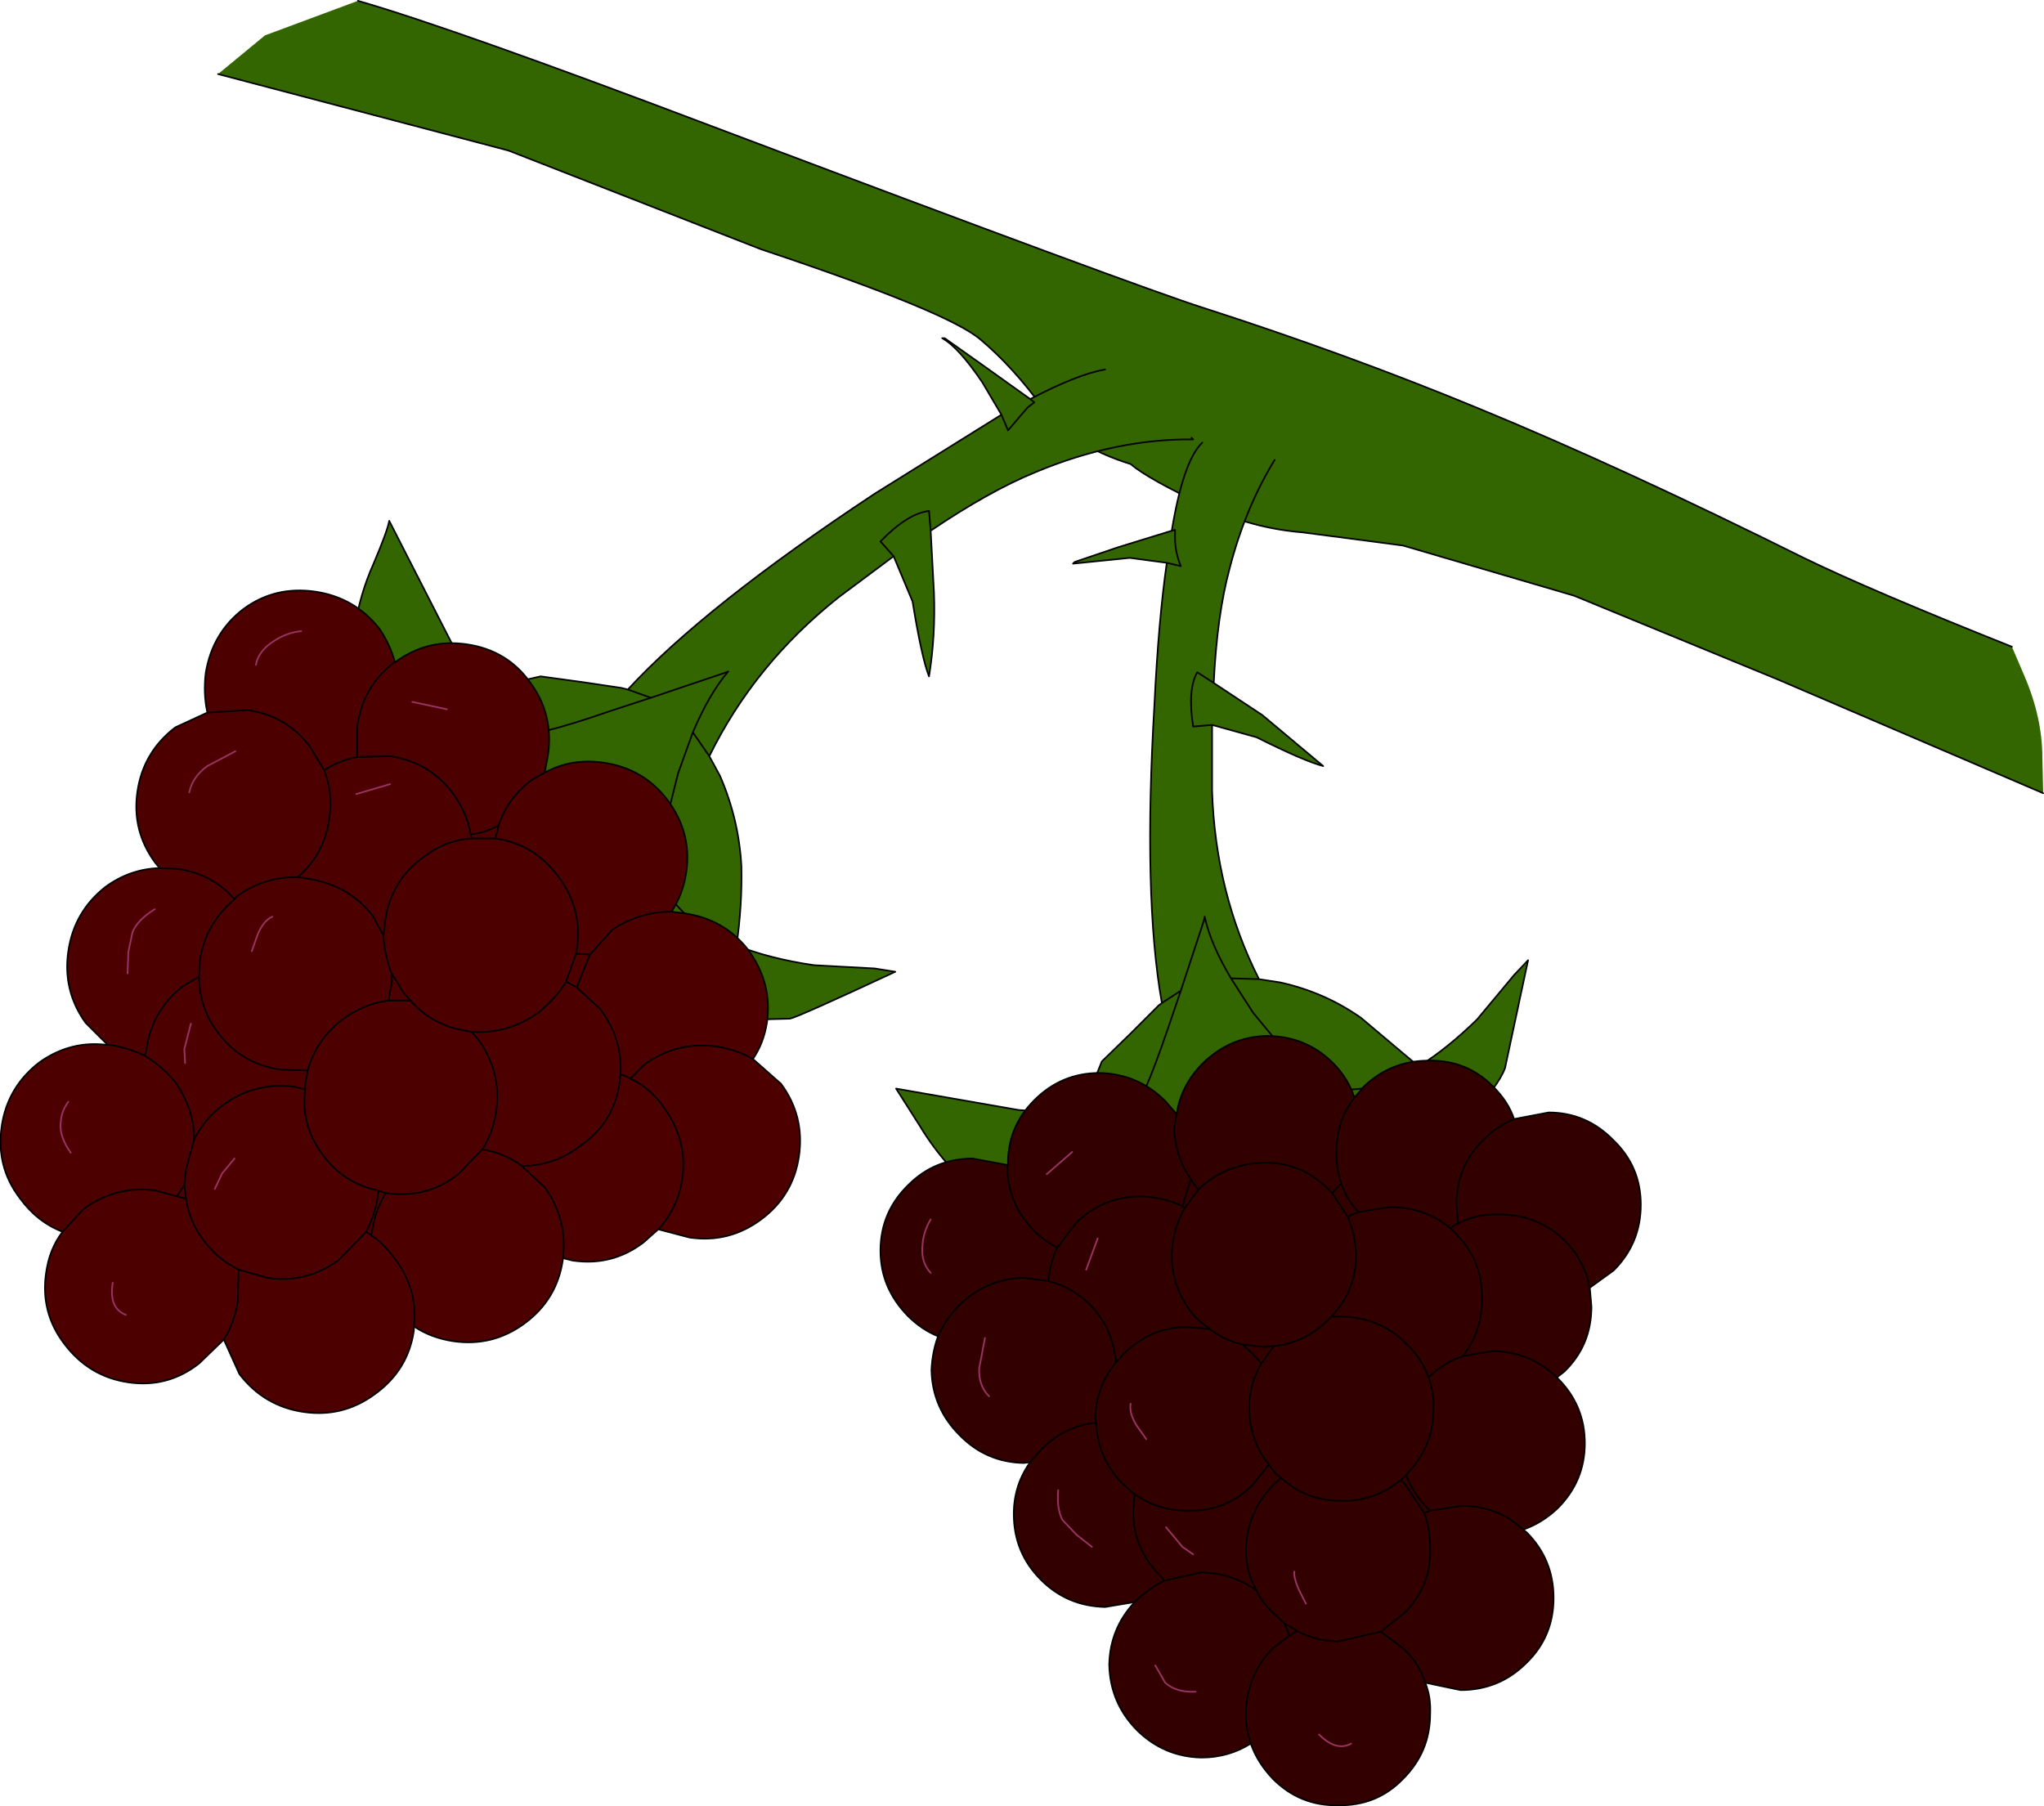 <?xml version="1.0" encoding="UTF-8" standalone="no"?>
<svg xmlns:xlink="http://www.w3.org/1999/xlink" height="109.75px" width="124.2px" xmlns="http://www.w3.org/2000/svg">
  <g transform="matrix(1.0, 0.0, 0.0, 1.0, 53.85, 64.55)">
    <path d="M70.3 -16.35 L54.2 -23.25 41.8 -28.35 31.4 -31.4 25.3 -32.2 Q22.25 -32.45 19.5 -33.75 15.9 -35.45 14.85 -36.35 11.15 -37.5 9.45 -39.85 7.7 -42.25 5.75 -43.9 3.8 -45.6 -7.6 -49.4 L-22.95 -55.4 -40.6 -60.05 -37.75 -62.4 -32.1 -64.5 Q-26.35 -62.85 -10.65 -56.9 15.45 -47.05 19.25 -45.85 27.95 -43.05 35.95 -39.75 44.7 -36.15 55.75 -30.65 59.75 -28.7 68.4 -25.25 L69.15 -23.5 Q70.25 -20.95 70.25 -18.5 L70.3 -16.35" fill="#336600" fill-rule="evenodd" stroke="none"/>
    <path d="M-40.6 -60.05 L-22.95 -55.4 -7.6 -49.4 Q3.8 -45.6 5.75 -43.9 7.7 -42.25 9.45 -39.85 11.15 -37.5 14.85 -36.35 15.9 -35.45 19.5 -33.75 22.25 -32.45 25.3 -32.2 L31.4 -31.4 41.8 -28.35 54.2 -23.25 70.3 -16.35 M68.4 -25.25 Q59.75 -28.7 55.75 -30.65 44.7 -36.15 35.95 -39.75 27.95 -43.05 19.25 -45.85 15.45 -47.05 -10.65 -56.9 -26.35 -62.85 -32.1 -64.5" fill="none" stroke="#000000" stroke-linecap="round" stroke-linejoin="round" stroke-width="0.1"/>
    <path d="M23.6 -36.6 Q21.8 -33.65 20.85 -29.95 20.1 -27.15 19.9 -23.05 L18.9 -23.7 Q18.3 -22.65 18.65 -20.4 L19.8 -20.5 18.65 -20.4 Q18.3 -22.65 18.9 -23.7 L19.9 -23.05 22.85 -21.1 26.55 -18.0 Q25.4 -18.3 22.5 -19.75 L19.8 -20.5 19.8 -16.5 Q20.0 -10.3 22.65 -5.05 L20.95 -5.1 Q19.7 -7.2 19.35 -8.85 L19.3 -8.6 17.9 -4.35 16.75 -3.6 17.9 -4.35 19.3 -8.6 19.35 -8.85 Q19.7 -7.2 20.95 -5.1 L22.65 -5.05 23.95 -4.85 Q26.65 -4.25 28.85 -2.7 L32.35 0.25 Q34.05 -0.8 35.9 -2.6 L38.15 -5.3 39.0 -6.2 37.6 0.35 Q37.15 1.55 35.4 3.25 L35.05 3.6 34.95 3.75 35.05 3.6 35.1 3.7 34.95 3.75 Q29.55 8.65 18.8 9.15 L10.95 9.15 7.35 9.3 6.35 8.5 4.45 6.95 Q3.05 5.55 2.0 3.8 L0.6 1.6 8.05 2.9 14.6 3.4 14.8 3.25 Q15.55 2.55 17.1 -2.0 L17.9 -4.35 17.1 -2.0 Q15.55 2.55 14.8 3.25 L14.6 3.4 Q13.55 3.2 13.25 3.0 12.15 2.3 12.7 0.95 L13.1 -0.05 14.85 -1.75 16.55 -3.45 16.75 -3.6 Q15.6 -10.05 16.3 -21.8 16.55 -26.9 17.05 -30.35 L17.9 -30.15 Q17.55 -31.0 17.55 -31.85 L17.55 -32.35 17.35 -32.3 17.55 -32.35 17.55 -31.85 Q17.55 -31.0 17.9 -30.15 L17.05 -30.35 14.8 -30.65 11.35 -30.3 11.45 -30.4 14.1 -31.3 17.35 -32.3 Q18.05 -36.55 19.2 -37.65 L21.05 -37.25 23.6 -36.6 M13.3 -42.1 L13.3 -42.05 13.45 -41.65 Q13.9 -41.0 15.7 -39.65 L16.0 -39.45 Q17.35 -38.5 18.55 -37.95 L18.65 -37.85 Q13.95 -37.9 9.05 -35.85 6.25 -34.7 2.7 -32.3 L2.6 -33.5 Q1.3 -33.35 -0.35 -31.65 L0.45 -30.75 -0.35 -31.65 Q1.3 -33.35 2.6 -33.5 L2.7 -32.3 2.9 -28.55 Q3.0 -25.9 2.6 -23.45 2.15 -24.6 1.6 -28.0 L0.45 -30.75 -2.9 -28.25 Q-8.0 -24.2 -10.75 -18.6 L-11.75 -20.05 Q-10.75 -22.4 -9.6 -23.75 L-9.85 -23.65 -14.3 -22.15 -15.7 -22.65 -14.3 -22.15 -9.85 -23.65 -9.6 -23.75 Q-10.75 -22.4 -11.75 -20.05 L-10.75 -18.6 -10.1 -17.4 Q-8.95 -14.75 -8.8 -11.9 -8.75 -9.5 -9.1 -7.1 -7.1 -6.3 -4.4 -5.9 L-0.7 -5.7 0.55 -5.5 Q-5.35 -2.75 -5.85 -2.65 L-9.65 -2.55 -10.3 -2.65 Q-17.85 -4.1 -25.1 -12.85 L-30.05 -19.45 -32.4 -22.4 -32.4 -23.75 -32.3 -26.35 Q-32.0 -28.4 -31.15 -30.3 -30.3 -32.3 -30.2 -32.9 L-26.6 -25.85 Q-24.05 -20.85 -22.9 -20.05 L-23.5 -21.45 Q-23.55 -22.85 -22.1 -23.2 L-21.0 -23.45 -18.45 -23.1 -16.1 -22.75 -15.9 -22.7 -15.7 -22.65 Q-11.05 -27.7 -0.7 -34.55 L7.0 -39.35 5.85 -41.3 Q4.4 -43.45 3.4 -44.0 L3.55 -44.0 5.95 -42.3 8.75 -40.3 Q11.6 -41.8 13.3 -42.1 M7.0 -39.35 L7.4 -38.4 8.6 -39.8 9.0 -40.1 8.75 -40.3 9.0 -40.1 8.6 -39.8 7.4 -38.4 7.0 -39.35 M20.95 -5.1 L22.3 -3.0 25.2 0.5 Q26.85 2.15 29.6 1.45 30.95 1.1 32.35 0.25 30.95 1.1 29.6 1.45 26.85 2.15 25.2 0.5 L22.3 -3.0 20.95 -5.1 M-11.75 -20.05 L-12.65 -17.55 -13.8 -12.95 Q-14.15 -10.55 -11.8 -8.65 -10.7 -7.75 -9.1 -7.1 -10.7 -7.75 -11.8 -8.65 -14.15 -10.55 -13.8 -12.95 L-12.65 -17.55 -11.75 -20.05 M-14.3 -22.15 L-16.75 -21.35 Q-21.5 -19.7 -22.6 -19.9 -22.75 -19.9 -22.9 -20.05 -22.75 -19.9 -22.6 -19.9 -21.5 -19.7 -16.75 -21.35 L-14.3 -22.15" fill="#336600" fill-rule="evenodd" stroke="none"/>
    <path d="M19.9 -23.05 Q20.1 -27.15 20.85 -29.95 21.8 -33.65 23.6 -36.6 M19.2 -37.65 Q18.05 -36.55 17.35 -32.3 L17.55 -32.35 17.55 -31.85 Q17.55 -31.0 17.9 -30.15 L17.05 -30.35 Q16.55 -26.9 16.3 -21.8 15.6 -10.05 16.75 -3.6 L17.9 -4.35 19.3 -8.6 19.35 -8.85 Q19.7 -7.2 20.95 -5.1 L22.65 -5.05 Q20.0 -10.3 19.8 -16.5 L19.8 -20.5 18.65 -20.4 Q18.3 -22.65 18.9 -23.7 L19.9 -23.05 22.85 -21.1 26.55 -18.0 Q25.4 -18.3 22.5 -19.75 L19.8 -20.5 M13.3 -42.1 Q11.6 -41.8 8.75 -40.3 L9.0 -40.1 8.6 -39.8 7.4 -38.4 7.0 -39.35 -0.7 -34.55 Q-11.05 -27.7 -15.7 -22.65 L-14.3 -22.15 -9.85 -23.65 -9.6 -23.75 Q-10.75 -22.4 -11.75 -20.05 L-10.75 -18.6 Q-8.0 -24.2 -2.9 -28.25 L0.45 -30.75 -0.35 -31.65 Q1.3 -33.35 2.6 -33.5 L2.7 -32.3 Q6.25 -34.7 9.05 -35.85 13.95 -37.9 18.65 -37.85 L18.55 -37.95 M8.75 -40.3 L5.95 -42.3 3.55 -44.0 3.4 -44.0 Q4.4 -43.45 5.85 -41.3 L7.0 -39.35 M0.45 -30.75 L1.6 -28.0 Q2.15 -24.6 2.6 -23.45 3.0 -25.9 2.9 -28.55 L2.7 -32.3 M17.35 -32.3 L14.1 -31.3 11.45 -30.4 11.35 -30.3 14.8 -30.65 17.05 -30.35 M17.9 -4.35 L17.1 -2.0 Q15.55 2.55 14.8 3.25 L14.6 3.4 8.05 2.9 0.6 1.6 2.0 3.8 Q3.05 5.55 4.45 6.95 L6.35 8.5 7.35 9.3 10.95 9.15 18.8 9.15 Q29.55 8.65 34.95 3.75 L35.05 3.6 35.4 3.25 Q37.15 1.55 37.6 0.35 L39.0 -6.2 38.15 -5.3 35.9 -2.6 Q34.05 -0.8 32.35 0.25 30.95 1.1 29.6 1.45 26.85 2.15 25.2 0.5 L22.3 -3.0 20.95 -5.1 M16.75 -3.6 L16.55 -3.45 14.85 -1.75 13.1 -0.05 12.7 0.95 Q12.15 2.3 13.25 3.0 13.55 3.2 14.6 3.4 M32.35 0.25 L28.85 -2.7 Q26.65 -4.25 23.95 -4.85 L22.65 -5.05 M34.95 3.75 L35.1 3.7 35.05 3.6 M7.35 9.3 L8.1 9.95 M7.35 9.3 L5.75 9.55 M-22.9 -20.05 Q-24.05 -20.85 -26.6 -25.85 L-30.2 -32.9 Q-30.3 -32.3 -31.15 -30.3 -32.0 -28.4 -32.3 -26.35 L-32.4 -23.75 -32.4 -22.4 -30.05 -19.45 -25.1 -12.85 Q-17.85 -4.1 -10.3 -2.65 L-9.65 -2.55 -5.85 -2.65 Q-5.35 -2.75 0.55 -5.5 L-0.7 -5.7 -4.4 -5.9 Q-7.1 -6.3 -9.1 -7.1 -10.7 -7.75 -11.8 -8.65 -14.15 -10.55 -13.8 -12.95 L-12.65 -17.55 -11.75 -20.05 M-15.7 -22.65 L-15.9 -22.7 -16.1 -22.75 -18.45 -23.1 -21.0 -23.45 -22.1 -23.2 Q-23.55 -22.85 -23.5 -21.45 L-22.9 -20.05 Q-22.75 -19.9 -22.6 -19.9 -21.5 -19.7 -16.75 -21.35 L-14.3 -22.15 M-32.45 -21.3 L-32.4 -22.4 Q-33.15 -23.25 -33.65 -23.55 M-9.1 -7.1 Q-8.75 -9.5 -8.8 -11.9 -8.95 -14.75 -10.1 -17.4 L-10.75 -18.6" fill="none" stroke="#000000" stroke-linecap="round" stroke-linejoin="round" stroke-width="0.1"/>
    <path d="M-41.35 -23.65 Q-40.95 -26.1 -39.05 -27.55 -37.15 -28.95 -34.7 -28.6 -32.3 -28.25 -30.8 -26.35 -30.15 -25.4 -29.85 -24.3 -27.9 -25.75 -25.5 -25.4 -23.05 -25.05 -21.65 -23.1 -20.2 -21.15 -20.55 -18.7 L-20.75 -17.6 Q-19.1 -18.5 -17.15 -18.2 -14.75 -17.85 -13.3 -15.95 -11.8 -13.95 -12.15 -11.55 -12.35 -10.2 -13.05 -9.15 L-12.25 -9.05 Q-9.85 -8.7 -8.4 -6.85 -6.9 -4.8 -7.25 -2.4 -7.45 -1.15 -8.1 -0.2 L-6.4 1.3 Q-4.95 3.25 -5.3 5.7 -5.65 8.1 -7.6 9.55 -9.55 11.0 -11.95 10.65 L-13.85 10.15 -14.75 10.95 Q-16.65 12.4 -19.05 12.05 L-19.65 11.9 -19.65 12.0 Q-20.0 14.4 -21.95 15.85 -23.9 17.3 -26.3 16.95 -27.65 16.75 -28.7 16.05 L-28.7 16.3 Q-29.05 18.7 -31.05 20.15 -33.0 21.6 -35.4 21.25 -37.8 20.9 -39.3 18.95 L-40.25 16.85 -41.75 18.3 Q-43.65 19.8 -46.05 19.45 -48.45 19.1 -49.95 17.1 -51.4 15.2 -51.05 12.8 -50.85 11.35 -50.05 10.3 -51.6 9.7 -52.65 8.25 -54.1 6.35 -53.75 3.9 -53.4 1.5 -51.45 0.0 -49.55 -1.35 -47.3 -1.05 L-48.65 -2.4 Q-50.05 -4.35 -49.7 -6.75 -49.35 -9.15 -47.45 -10.65 -45.95 -11.75 -44.15 -11.8 L-44.4 -12.1 Q-45.85 -14.05 -45.5 -16.45 -45.15 -18.85 -43.2 -20.35 L-41.25 -21.25 Q-41.5 -22.4 -41.35 -23.65 M-42.65 7.45 L-42.55 8.3 Q-42.35 9.65 -41.5 10.8 -40.6 12.0 -39.35 12.6 L-37.6 13.1 Q-35.2 13.45 -33.25 12.0 L-31.6 10.3 Q-31.1 9.35 -30.9 8.2 L-30.85 7.8 Q-33.0 7.35 -34.25 5.6 -35.6 3.8 -35.3 1.65 L-35.9 1.5 Q-38.3 1.15 -40.3 2.6 -41.45 3.45 -42.05 4.7 L-42.55 6.5 -42.65 7.45 -43.1 8.15 -44.35 7.8 Q-46.75 7.45 -48.75 8.9 L-50.05 10.3 -48.75 8.9 Q-46.75 7.45 -44.35 7.8 L-43.1 8.15 -42.65 7.45 -42.55 6.5 -42.05 4.7 Q-42.05 2.85 -43.2 1.2 -44.0 0.25 -45.05 -0.4 -46.0 -0.85 -47.1 -1.05 L-47.3 -1.05 -47.1 -1.05 Q-46.0 -0.85 -45.05 -0.4 -44.0 0.25 -43.2 1.2 -42.05 2.85 -42.05 4.7 -41.45 3.45 -40.3 2.6 -38.3 1.15 -35.9 1.5 L-35.3 1.65 -35.3 1.3 -35.15 0.5 -36.8 0.45 Q-39.2 0.1 -40.65 -1.85 -41.75 -3.35 -41.75 -5.2 L-42.7 -4.65 Q-44.6 -3.2 -44.95 -0.8 L-45.05 -0.4 -44.95 -0.8 Q-44.6 -3.2 -42.7 -4.65 L-41.75 -5.2 Q-41.75 -3.35 -40.65 -1.85 -39.2 0.1 -36.8 0.45 L-35.15 0.5 -35.3 1.3 -35.3 1.65 Q-35.6 3.8 -34.25 5.6 -33.0 7.35 -30.85 7.8 L-30.4 7.95 -30.35 7.95 Q-27.9 8.3 -26.0 6.8 L-24.55 5.3 Q-23.9 4.3 -23.7 3.0 -23.35 0.6 -24.8 -1.4 L-25.2 -1.85 -25.45 -1.9 Q-27.55 -2.2 -28.9 -3.75 -27.55 -2.2 -25.45 -1.9 L-25.2 -1.85 -24.8 -1.4 Q-23.35 0.6 -23.7 3.0 -23.9 4.3 -24.55 5.3 L-26.0 6.8 Q-27.9 8.3 -30.35 7.95 L-30.4 7.95 -30.85 7.8 -30.9 8.2 Q-31.1 9.35 -31.6 10.3 L-31.3 10.5 -31.25 10.3 Q-31.05 8.95 -30.4 7.95 -31.05 8.95 -31.25 10.3 L-31.3 10.5 -31.6 10.3 -33.25 12.0 Q-35.2 13.45 -37.6 13.1 L-39.35 12.6 -39.4 14.5 Q-39.6 15.85 -40.25 16.85 -39.6 15.85 -39.4 14.5 L-39.35 12.6 Q-40.6 12.0 -41.5 10.8 -42.35 9.65 -42.55 8.3 L-43.1 8.15 -42.55 8.3 -42.65 7.45 M-31.3 10.5 Q-30.5 11.05 -29.85 11.95 -28.45 13.8 -28.7 16.05 -28.45 13.8 -29.85 11.95 -30.5 11.05 -31.3 10.5 M-22.15 6.3 L-20.75 7.6 Q-19.35 9.55 -19.65 11.9 -19.35 9.55 -20.75 7.6 L-22.15 6.3 Q-23.2 5.5 -24.55 5.3 -23.2 5.5 -22.15 6.3 -20.15 6.3 -18.55 5.05 -16.55 3.65 -16.2 1.25 L-16.15 0.75 Q-16.0 -1.35 -17.35 -3.2 L-18.8 -4.55 -19.45 -4.9 Q-20.05 -3.9 -21.1 -3.05 -22.95 -1.7 -25.2 -1.85 -22.95 -1.7 -21.1 -3.05 -20.05 -3.9 -19.45 -4.9 L-18.8 -4.55 -17.35 -3.2 Q-16.0 -1.35 -16.15 0.75 L-16.2 1.25 Q-16.55 3.65 -18.55 5.05 -20.15 6.3 -22.15 6.3 M-16.15 0.75 Q-15.85 0.8 -15.55 1.0 L-14.65 0.1 Q-12.65 -1.3 -10.25 -0.95 -9.05 -0.75 -8.1 -0.2 -9.05 -0.75 -10.25 -0.95 -12.65 -1.3 -14.65 0.1 L-15.55 1.0 Q-14.35 1.55 -13.55 2.7 -12.05 4.7 -12.4 7.1 -12.65 8.85 -13.85 10.15 -12.65 8.85 -12.4 7.1 -12.05 4.7 -13.55 2.7 -14.35 1.55 -15.55 1.0 -15.85 0.8 -16.15 0.75 M-18.0 -6.55 L-16.65 -8.05 Q-15.0 -9.15 -13.05 -9.15 -15.0 -9.15 -16.65 -8.05 L-18.0 -6.55 -18.8 -4.55 -18.0 -6.55 -18.85 -6.6 -18.0 -6.55 M-23.75 -13.6 Q-21.35 -13.25 -19.9 -11.25 -18.45 -9.3 -18.8 -6.9 L-18.85 -6.6 -19.45 -4.9 -18.85 -6.6 -18.8 -6.9 Q-18.45 -9.3 -19.9 -11.25 -21.35 -13.25 -23.75 -13.6 L-25.2 -13.6 -25.25 -13.85 Q-25.45 -15.1 -26.3 -16.3 -27.75 -18.25 -30.15 -18.6 L-32.15 -18.55 -32.15 -20.4 Q-31.8 -22.85 -29.9 -24.3 L-29.85 -24.3 -29.9 -24.3 Q-31.8 -22.85 -32.15 -20.4 L-32.15 -18.55 -30.15 -18.6 Q-27.75 -18.25 -26.3 -16.3 -25.45 -15.1 -25.25 -13.85 -24.35 -13.95 -23.55 -14.4 -23.0 -16.05 -21.55 -17.15 L-20.75 -17.6 -21.55 -17.15 Q-23.0 -16.05 -23.55 -14.4 -24.35 -13.95 -25.25 -13.85 L-25.2 -13.6 -23.75 -13.6 -23.55 -14.4 -23.75 -13.6 M-30.05 -5.4 Q-30.5 -6.5 -30.55 -7.7 L-31.2 -8.9 Q-32.65 -10.75 -35.1 -11.15 L-35.75 -11.25 Q-37.75 -11.3 -39.45 -10.1 L-39.6 -9.9 Q-40.95 -11.45 -43.05 -11.75 L-44.15 -11.8 -43.05 -11.75 Q-40.95 -11.45 -39.6 -9.9 L-39.45 -10.1 Q-37.75 -11.3 -35.75 -11.25 -34.15 -12.65 -33.85 -14.75 -33.6 -16.35 -34.15 -17.75 L-35.0 -19.15 Q-36.4 -21.05 -38.8 -21.4 L-41.25 -21.25 -38.8 -21.4 Q-36.4 -21.05 -35.0 -19.15 L-34.15 -17.75 Q-33.6 -16.35 -33.85 -14.75 -34.15 -12.65 -35.75 -11.25 L-35.1 -11.15 Q-32.65 -10.75 -31.2 -8.9 L-30.55 -7.7 -30.45 -8.6 Q-30.1 -11.0 -28.15 -12.45 -26.8 -13.5 -25.2 -13.6 -26.8 -13.5 -28.15 -12.45 -30.1 -11.0 -30.45 -8.6 L-30.55 -7.7 Q-30.5 -6.5 -30.05 -5.4 L-29.35 -4.25 -28.9 -3.75 -30.25 -3.75 -30.1 -4.55 Q-30.0 -4.95 -30.05 -5.4 -30.0 -4.95 -30.1 -4.55 L-30.25 -3.75 -28.9 -3.75 -29.35 -4.25 -30.05 -5.4 M-35.15 0.5 Q-34.65 -1.35 -33.05 -2.6 -31.75 -3.55 -30.25 -3.75 -31.75 -3.55 -33.05 -2.6 -34.65 -1.35 -35.15 0.5 M-34.15 -17.75 Q-33.2 -18.35 -32.15 -18.55 -33.2 -18.35 -34.15 -17.75 M-41.75 -5.2 L-41.7 -6.2 Q-41.35 -8.45 -39.6 -9.9 -41.35 -8.45 -41.7 -6.2 L-41.75 -5.2" fill="#4d0000" fill-rule="evenodd" stroke="none"/>
    <path d="M-41.35 -23.65 Q-40.95 -26.1 -39.05 -27.55 -37.15 -28.95 -34.7 -28.6 -32.3 -28.25 -30.8 -26.35 -30.15 -25.4 -29.85 -24.3 -27.9 -25.75 -25.5 -25.4 -23.05 -25.05 -21.65 -23.1 -20.2 -21.15 -20.55 -18.7 L-20.75 -17.6 Q-19.1 -18.5 -17.15 -18.2 -14.75 -17.85 -13.3 -15.95 -11.8 -13.95 -12.15 -11.55 -12.35 -10.2 -13.05 -9.15 L-12.25 -9.05 Q-9.85 -8.7 -8.4 -6.85 -6.9 -4.8 -7.25 -2.4 -7.45 -1.15 -8.1 -0.2 L-6.4 1.3 Q-4.95 3.25 -5.3 5.7 -5.65 8.1 -7.6 9.55 -9.55 11.0 -11.95 10.65 L-13.85 10.15 -14.75 10.95 Q-16.65 12.4 -19.05 12.05 L-19.65 11.9 -19.65 12.0 Q-20.0 14.4 -21.95 15.85 -23.9 17.3 -26.3 16.95 -27.65 16.75 -28.7 16.05 L-28.7 16.3 Q-29.05 18.7 -31.05 20.15 -33.0 21.6 -35.4 21.25 -37.8 20.9 -39.3 18.95 L-40.25 16.85 -41.75 18.3 Q-43.65 19.8 -46.05 19.45 -48.45 19.1 -49.95 17.1 -51.4 15.2 -51.05 12.8 -50.85 11.35 -50.05 10.3 -51.6 9.7 -52.65 8.25 -54.1 6.35 -53.75 3.9 -53.4 1.5 -51.45 0.0 -49.55 -1.35 -47.3 -1.05 L-48.65 -2.4 Q-50.05 -4.35 -49.7 -6.75 -49.35 -9.15 -47.45 -10.65 -45.95 -11.75 -44.15 -11.8 L-44.4 -12.1 Q-45.85 -14.05 -45.5 -16.45 -45.15 -18.85 -43.2 -20.35 L-41.25 -21.25 Q-41.5 -22.4 -41.35 -23.65 M-44.15 -11.8 L-43.05 -11.75 Q-40.95 -11.45 -39.6 -9.9 L-39.45 -10.1 Q-37.75 -11.3 -35.75 -11.25 -34.15 -12.65 -33.85 -14.75 -33.6 -16.35 -34.15 -17.75 L-35.0 -19.15 Q-36.4 -21.05 -38.8 -21.4 L-41.25 -21.25 M-50.05 10.3 L-48.75 8.9 Q-46.75 7.45 -44.35 7.8 L-43.1 8.15 -42.65 7.45 -42.55 6.5 -42.05 4.7 Q-42.05 2.85 -43.2 1.2 -44.0 0.25 -45.05 -0.4 -46.0 -0.85 -47.1 -1.05 L-47.3 -1.05 M-42.05 4.7 Q-41.45 3.45 -40.3 2.6 -38.3 1.15 -35.9 1.5 L-35.3 1.65 -35.3 1.3 -35.15 0.5 -36.8 0.45 Q-39.2 0.1 -40.65 -1.85 -41.75 -3.35 -41.75 -5.2 L-42.7 -4.65 Q-44.6 -3.2 -44.95 -0.8 L-45.05 -0.4 M-39.6 -9.9 Q-41.35 -8.45 -41.7 -6.2 L-41.75 -5.2 M-29.85 -24.3 L-29.9 -24.3 Q-31.8 -22.85 -32.15 -20.4 L-32.15 -18.55 -30.15 -18.6 Q-27.75 -18.25 -26.3 -16.3 -25.45 -15.1 -25.25 -13.85 -24.35 -13.95 -23.55 -14.4 -23.0 -16.05 -21.55 -17.15 L-20.75 -17.6 M-25.25 -13.85 L-25.2 -13.6 -23.75 -13.6 -23.55 -14.4 M-35.75 -11.25 L-35.1 -11.15 Q-32.65 -10.75 -31.2 -8.9 L-30.55 -7.7 -30.45 -8.6 Q-30.1 -11.0 -28.15 -12.45 -26.8 -13.5 -25.2 -13.6 M-32.15 -18.55 Q-33.2 -18.35 -34.15 -17.75 M-30.1 -4.55 L-30.25 -3.75 -28.9 -3.75 -29.35 -4.25 -30.05 -5.4 Q-30.0 -4.95 -30.1 -4.55 M-35.3 1.65 Q-35.6 3.8 -34.25 5.6 -33.0 7.35 -30.85 7.8 L-30.4 7.95 -30.35 7.95 Q-27.9 8.3 -26.0 6.8 L-24.55 5.3 Q-23.9 4.3 -23.7 3.0 -23.35 0.6 -24.8 -1.4 L-25.2 -1.85 -25.45 -1.9 Q-27.55 -2.2 -28.9 -3.75 M-24.55 5.3 Q-23.2 5.5 -22.15 6.3 -20.15 6.3 -18.55 5.05 -16.55 3.65 -16.2 1.25 L-16.15 0.75 Q-16.0 -1.35 -17.35 -3.2 L-18.8 -4.55 -19.45 -4.9 Q-20.05 -3.9 -21.1 -3.05 -22.95 -1.7 -25.2 -1.85 M-30.25 -3.75 Q-31.75 -3.55 -33.05 -2.6 -34.65 -1.35 -35.15 0.5 M-30.55 -7.7 Q-30.5 -6.5 -30.05 -5.4 M-19.45 -4.9 L-18.85 -6.6 -18.8 -6.9 Q-18.45 -9.3 -19.9 -11.25 -21.35 -13.25 -23.75 -13.6 M-18.8 -4.55 L-18.0 -6.55 -18.85 -6.6 M-13.05 -9.15 Q-15.0 -9.15 -16.65 -8.05 L-18.0 -6.55 M-8.1 -0.2 Q-9.05 -0.75 -10.25 -0.95 -12.65 -1.3 -14.65 0.1 L-15.55 1.0 Q-14.35 1.55 -13.55 2.7 -12.05 4.7 -12.4 7.1 -12.65 8.85 -13.85 10.15 M-15.55 1.0 Q-15.85 0.8 -16.15 0.75 M-19.65 11.9 Q-19.35 9.55 -20.75 7.6 L-22.15 6.3 M-30.85 7.8 L-30.9 8.2 Q-31.1 9.35 -31.6 10.3 L-31.3 10.5 -31.25 10.3 Q-31.05 8.95 -30.4 7.95 M-31.6 10.3 L-33.25 12.0 Q-35.2 13.45 -37.6 13.1 L-39.35 12.6 -39.4 14.5 Q-39.6 15.85 -40.25 16.85 M-28.7 16.05 Q-28.45 13.8 -29.85 11.95 -30.5 11.05 -31.3 10.5 M-39.35 12.6 Q-40.6 12.0 -41.5 10.8 -42.35 9.65 -42.55 8.3 L-43.1 8.15 M-42.55 8.3 L-42.65 7.45" fill="none" stroke="#000000" stroke-linecap="round" stroke-linejoin="round" stroke-width="0.1"/>
    <path d="M-38.3 -24.15 Q-38.15 -25.0 -37.2 -25.6 -36.45 -26.1 -35.55 -26.2" fill="none" stroke="#993366" stroke-linecap="round" stroke-linejoin="round" stroke-width="0.1"/>
    <path d="M-42.35 -16.4 Q-42.15 -17.35 -41.25 -18.0 L-39.55 -18.9" fill="none" stroke="#993366" stroke-linecap="round" stroke-linejoin="round" stroke-width="0.1"/>
    <path d="M-37.3 -8.85 Q-37.85 -8.6 -38.2 -7.75 L-38.55 -6.75" fill="none" stroke="#993366" stroke-linecap="round" stroke-linejoin="round" stroke-width="0.1"/>
    <path d="M-44.45 -9.3 Q-45.5 -8.65 -45.8 -7.9 L-46.05 -6.7 -46.1 -5.4" fill="none" stroke="#993366" stroke-linecap="round" stroke-linejoin="round" stroke-width="0.1"/>
    <path d="M-42.25 -2.35 L-42.65 -0.8 -42.6 0.05" fill="none" stroke="#993366" stroke-linecap="round" stroke-linejoin="round" stroke-width="0.1"/>
    <path d="M-49.7 2.4 Q-50.1 2.95 -50.15 3.55 -50.3 4.45 -49.55 5.5" fill="none" stroke="#993366" stroke-linecap="round" stroke-linejoin="round" stroke-width="0.1"/>
    <path d="M-47.0 13.4 Q-47.25 14.95 -46.2 15.35" fill="none" stroke="#993366" stroke-linecap="round" stroke-linejoin="round" stroke-width="0.1"/>
    <path d="M-40.8 7.7 L-40.35 6.75 -39.6 5.85" fill="none" stroke="#993366" stroke-linecap="round" stroke-linejoin="round" stroke-width="0.1"/>
    <path d="M-32.2 -16.3 L-30.15 -16.9" fill="none" stroke="#993366" stroke-linecap="round" stroke-linejoin="round" stroke-width="0.1"/>
    <path d="M-28.8 -21.9 L-26.7 -21.45" fill="none" stroke="#993366" stroke-linecap="round" stroke-linejoin="round" stroke-width="0.1"/>
    <path d="M23.1 -1.6 Q25.5 -1.6 27.15 0.05 28.05 0.95 28.45 2.15 L29.0 1.5 Q30.65 -0.1 32.95 -0.1 35.3 -0.15 36.9 1.5 37.8 2.4 38.15 3.45 L40.25 3.05 Q42.55 3.05 44.2 4.75 45.85 6.35 45.85 8.65 45.85 11.0 44.2 12.65 L42.75 13.7 42.85 14.85 Q42.85 17.2 41.2 18.8 L40.75 19.15 40.8 19.2 Q42.45 20.85 42.45 23.15 42.45 25.45 40.8 27.1 39.85 28.0 38.7 28.4 L38.9 28.55 Q40.55 30.2 40.55 32.55 40.55 34.9 38.9 36.5 37.25 38.15 34.9 38.15 L32.75 37.7 Q33.1 38.55 33.05 39.6 33.05 41.9 31.4 43.55 29.8 45.2 27.45 45.15 25.15 45.2 23.5 43.55 22.55 42.55 22.15 41.4 20.8 42.25 19.15 42.25 16.85 42.2 15.2 40.55 13.6 38.9 13.55 36.6 13.6 34.4 15.1 32.8 L13.3 33.1 Q11.0 33.05 9.4 31.45 7.75 29.8 7.75 27.45 7.75 25.7 8.75 24.3 L8.35 24.35 Q6.05 24.3 4.45 22.65 2.8 21.0 2.75 18.7 2.8 17.6 3.15 16.65 2.15 16.25 1.3 15.4 -0.35 13.7 -0.35 11.45 -0.35 9.1 1.35 7.45 2.95 5.85 5.25 5.85 L7.4 6.25 Q7.35 3.95 9.0 2.3 10.65 0.65 12.95 0.65 15.3 0.7 16.95 2.35 L17.65 3.15 Q17.9 1.4 19.25 0.05 20.9 -1.55 23.1 -1.6 M40.75 19.15 Q39.15 17.6 36.85 17.55 L35.05 17.85 Q33.85 18.25 32.95 19.15 32.55 18.0 31.65 17.15 30.05 15.5 27.65 15.45 L27.05 15.45 Q28.55 13.9 28.55 11.7 28.5 10.45 28.05 9.4 L27.1 7.95 27.65 7.35 Q27.95 8.3 28.7 9.1 28.4 9.2 28.05 9.4 28.4 9.2 28.7 9.1 27.95 8.3 27.65 7.35 L27.1 7.95 28.05 9.4 Q28.5 10.45 28.55 11.7 28.55 13.9 27.05 15.45 L27.65 15.45 Q30.05 15.5 31.65 17.15 32.55 18.0 32.95 19.15 33.85 18.25 35.05 17.85 36.2 16.35 36.2 14.4 36.25 12.1 34.65 10.45 L34.3 10.1 Q32.75 8.8 30.6 8.8 L28.7 9.1 30.6 8.8 Q32.75 8.8 34.3 10.1 L34.65 10.45 Q36.25 12.1 36.2 14.4 36.2 16.35 35.05 17.85 L36.85 17.55 Q39.15 17.6 40.75 19.15 M34.75 9.8 Q35.85 9.2 37.25 9.25 39.6 9.25 41.25 10.85 42.45 12.1 42.75 13.7 42.45 12.1 41.25 10.85 39.6 9.25 37.25 9.25 35.85 9.2 34.75 9.8 34.45 9.9 34.3 10.1 34.45 9.9 34.75 9.8 L34.65 8.65 Q34.65 6.3 36.3 4.7 37.15 3.85 38.15 3.45 37.15 3.85 36.3 4.7 34.65 6.3 34.65 8.65 L34.75 9.8 M24.95 34.55 Q26.05 35.15 27.45 35.2 L30.05 34.6 31.45 33.5 Q33.1 31.9 33.05 29.6 33.05 28.4 32.7 27.4 L31.5 25.6 31.25 25.4 Q29.65 26.7 27.65 26.65 25.5 26.65 24.0 25.25 L23.7 25.05 23.25 24.45 22.25 25.7 Q20.65 27.3 18.3 27.25 16.5 27.25 15.1 26.25 L14.35 25.6 Q12.85 24.05 12.75 21.9 10.85 22.1 9.45 23.5 L8.75 24.3 9.45 23.5 Q10.85 22.1 12.75 21.9 L12.7 21.65 Q12.75 19.7 13.95 18.25 13.8 16.2 12.4 14.75 11.3 13.65 9.85 13.3 L8.35 13.1 Q6.1 13.15 4.45 14.75 3.6 15.6 3.15 16.65 3.6 15.6 4.45 14.75 6.1 13.15 8.35 13.1 L9.85 13.3 Q11.3 13.65 12.4 14.75 13.8 16.2 13.95 18.25 12.75 19.7 12.7 21.65 L12.75 21.9 Q12.85 24.05 14.35 25.6 L15.1 26.25 Q16.5 27.25 18.3 27.25 20.65 27.3 22.25 25.7 L23.25 24.45 Q22.1 23.0 22.05 21.05 22.05 19.55 22.8 18.3 L22.3 17.75 21.65 17.15 22.3 17.75 22.8 18.3 Q22.05 19.55 22.05 21.05 22.1 23.0 23.25 24.45 L23.7 25.05 24.0 25.25 Q25.5 26.65 27.65 26.65 29.65 26.7 31.25 25.4 L31.6 25.1 31.6 25.05 Q33.25 23.4 33.25 21.05 33.3 20.05 32.95 19.15 33.3 20.05 33.25 21.05 33.25 23.4 31.6 25.05 L31.6 25.1 31.25 25.4 31.5 25.6 32.7 27.4 33.05 27.25 32.9 27.1 Q32.0 26.2 31.6 25.1 32.0 26.2 32.9 27.1 L33.05 27.25 32.7 27.4 Q33.05 28.4 33.05 29.6 33.1 31.9 31.45 33.5 L30.05 34.6 31.45 35.65 Q32.4 36.55 32.75 37.7 32.4 36.55 31.45 35.65 L30.05 34.6 27.45 35.2 Q26.05 35.15 24.95 34.55 L24.5 34.85 23.5 35.6 Q21.9 37.25 21.85 39.55 21.85 40.55 22.15 41.4 21.85 40.55 21.85 39.55 21.9 37.25 23.5 35.6 L24.5 34.85 24.2 34.1 23.55 33.5 Q22.85 32.85 22.5 32.1 22.85 32.85 23.55 33.5 L24.2 34.1 24.5 34.85 24.95 34.55 24.2 34.1 24.95 34.55 M15.1 32.8 L15.2 32.7 Q16.0 31.95 16.9 31.5 L16.65 31.2 Q15.0 29.55 15.0 27.25 L15.1 26.25 15.0 27.25 Q15.0 29.55 16.65 31.2 L16.9 31.5 19.15 31.0 Q21.05 31.05 22.5 32.1 21.85 30.95 21.85 29.6 21.95 27.25 23.6 25.6 L24.0 25.25 23.6 25.6 Q21.95 27.25 21.85 29.6 21.85 30.95 22.5 32.1 21.05 31.05 19.15 31.0 L16.9 31.5 Q16.0 31.95 15.2 32.7 L15.1 32.8 M33.05 27.25 L34.95 26.95 Q37.15 26.95 38.7 28.4 37.15 26.95 34.95 26.95 L33.05 27.25 M9.85 13.3 Q9.95 12.2 10.4 11.25 9.65 10.9 9.0 10.25 7.35 8.6 7.35 6.25 L7.4 6.25 7.35 6.25 Q7.35 8.6 9.0 10.25 9.65 10.9 10.4 11.25 L11.55 9.75 Q13.2 8.15 15.5 8.15 16.9 8.2 18.0 8.75 L18.5 7.1 Q17.55 5.7 17.5 4.0 L17.65 3.15 17.5 4.0 Q17.55 5.7 18.5 7.1 L18.0 8.75 Q16.9 8.2 15.5 8.15 13.2 8.15 11.55 9.75 L10.4 11.25 Q9.95 12.2 9.85 13.3 M23.55 17.25 L22.8 18.3 23.55 17.25 22.9 17.3 21.65 17.15 Q20.55 16.9 19.65 16.2 L18.95 15.65 Q17.35 14.0 17.35 11.7 17.4 10.1 18.15 8.85 L18.95 7.75 Q20.6 6.15 23.0 6.1 25.3 6.1 26.9 7.75 L27.1 7.95 26.9 7.75 Q25.3 6.1 23.0 6.1 20.6 6.15 18.95 7.75 L18.15 8.85 Q17.4 10.1 17.35 11.7 17.35 14.0 18.95 15.65 L19.65 16.2 Q20.55 16.9 21.65 17.15 L22.9 17.3 23.55 17.25 Q25.45 17.05 26.85 15.65 L27.05 15.45 26.85 15.65 Q25.45 17.05 23.55 17.25 M18.0 8.75 L18.15 8.85 18.0 8.75 M18.5 7.1 L18.95 7.75 18.5 7.1 M19.65 16.2 L18.3 16.1 Q16.1 16.05 14.4 17.75 L13.95 18.25 14.4 17.75 Q16.1 16.05 18.3 16.1 L19.65 16.2 M27.65 7.35 Q27.35 6.5 27.35 5.5 27.35 3.55 28.45 2.15 27.35 3.55 27.35 5.5 27.35 6.5 27.65 7.35" fill="#330000" fill-rule="evenodd" stroke="none"/>
    <path d="M23.1 -1.6 Q25.5 -1.6 27.15 0.05 28.05 0.95 28.45 2.15 L29.0 1.5 Q30.65 -0.1 32.95 -0.1 35.3 -0.15 36.9 1.5 37.8 2.4 38.15 3.45 L40.25 3.05 Q42.55 3.05 44.2 4.75 45.85 6.35 45.85 8.65 45.85 11.0 44.2 12.65 L42.75 13.7 42.85 14.85 Q42.85 17.2 41.2 18.8 L40.75 19.15 40.8 19.2 Q42.45 20.85 42.45 23.15 42.45 25.45 40.8 27.1 39.85 28.0 38.7 28.4 L38.9 28.55 Q40.55 30.2 40.55 32.55 40.55 34.9 38.9 36.5 37.25 38.15 34.9 38.15 L32.75 37.7 Q33.1 38.55 33.05 39.6 33.05 41.9 31.4 43.55 29.8 45.2 27.45 45.15 25.15 45.2 23.5 43.55 22.55 42.55 22.15 41.4 20.8 42.25 19.15 42.25 16.85 42.2 15.2 40.55 13.6 38.9 13.55 36.6 13.6 34.4 15.1 32.8 L13.3 33.1 Q11.0 33.05 9.4 31.45 7.75 29.8 7.75 27.45 7.75 25.7 8.75 24.3 L8.35 24.35 Q6.05 24.3 4.45 22.65 2.8 21.0 2.75 18.7 2.8 17.6 3.15 16.65 2.15 16.25 1.3 15.4 -0.35 13.7 -0.35 11.45 -0.35 9.1 1.35 7.45 2.95 5.85 5.25 5.85 L7.4 6.25 Q7.35 3.95 9.0 2.3 10.65 0.65 12.95 0.65 15.3 0.7 16.95 2.35 L17.65 3.15 Q17.9 1.4 19.25 0.05 20.9 -1.55 23.1 -1.6 M28.05 9.4 Q28.4 9.2 28.7 9.1 27.95 8.3 27.65 7.35 L27.1 7.95 28.05 9.4 Q28.5 10.45 28.55 11.7 28.55 13.9 27.05 15.45 L27.65 15.45 Q30.05 15.5 31.65 17.15 32.55 18.0 32.95 19.15 33.85 18.25 35.05 17.85 36.2 16.35 36.2 14.4 36.25 12.1 34.65 10.45 L34.3 10.1 Q32.75 8.8 30.6 8.8 L28.7 9.1 M27.1 7.95 L26.9 7.75 Q25.3 6.1 23.0 6.1 20.6 6.15 18.95 7.75 L18.15 8.85 Q17.4 10.1 17.35 11.7 17.35 14.0 18.95 15.65 L19.65 16.2 Q20.55 16.9 21.65 17.15 L22.9 17.3 23.55 17.25 Q25.45 17.05 26.85 15.65 L27.05 15.45 M28.45 2.15 Q27.35 3.55 27.35 5.5 27.35 6.5 27.65 7.35 M34.3 10.1 Q34.45 9.9 34.75 9.8 L34.65 8.65 Q34.65 6.3 36.3 4.7 37.15 3.85 38.15 3.45 M7.4 6.25 L7.35 6.25 Q7.35 8.6 9.0 10.25 9.65 10.9 10.4 11.25 L11.55 9.75 Q13.2 8.15 15.5 8.15 16.9 8.2 18.0 8.75 L18.5 7.1 Q17.55 5.7 17.5 4.0 L17.65 3.15 M8.75 24.3 L9.45 23.5 Q10.85 22.1 12.75 21.9 L12.7 21.65 Q12.75 19.7 13.95 18.25 13.8 16.2 12.4 14.75 11.3 13.65 9.85 13.3 L8.35 13.1 Q6.1 13.15 4.45 14.75 3.6 15.6 3.15 16.65 M13.95 18.25 L14.4 17.75 Q16.1 16.05 18.3 16.1 L19.65 16.2 M12.75 21.9 Q12.85 24.05 14.35 25.6 L15.1 26.25 Q16.5 27.25 18.3 27.25 20.65 27.3 22.25 25.7 L23.25 24.45 Q22.1 23.0 22.05 21.05 22.05 19.55 22.8 18.3 L22.3 17.75 21.65 17.15 M18.95 7.75 L18.5 7.1 M18.15 8.85 L18.0 8.75 M22.8 18.3 L23.55 17.25 M10.4 11.25 Q9.95 12.2 9.85 13.3 M23.25 24.45 L23.7 25.05 24.0 25.25 Q25.5 26.65 27.65 26.65 29.65 26.7 31.25 25.4 L31.6 25.1 31.6 25.05 Q33.25 23.4 33.25 21.05 33.3 20.05 32.95 19.15 M15.1 26.25 L15.0 27.25 Q15.0 29.55 16.65 31.2 L16.9 31.5 19.15 31.0 Q21.05 31.05 22.5 32.1 21.85 30.95 21.85 29.6 21.95 27.25 23.6 25.6 L24.0 25.25 M31.25 25.4 L31.5 25.6 32.7 27.4 33.05 27.25 32.9 27.1 Q32.0 26.2 31.6 25.1 M32.7 27.4 Q33.05 28.4 33.05 29.6 33.1 31.9 31.45 33.5 L30.05 34.6 31.45 35.65 Q32.4 36.55 32.75 37.7 M38.7 28.4 Q37.15 26.95 34.95 26.95 L33.05 27.25 M16.9 31.5 Q16.0 31.95 15.2 32.7 L15.1 32.8 M22.15 41.4 Q21.85 40.55 21.85 39.55 21.9 37.25 23.5 35.6 L24.5 34.85 24.2 34.1 23.55 33.5 Q22.85 32.85 22.5 32.1 M24.5 34.85 L24.95 34.55 24.2 34.1 M30.05 34.6 L27.45 35.2 Q26.05 35.15 24.95 34.55 M42.75 13.7 Q42.45 12.1 41.25 10.85 39.6 9.25 37.25 9.25 35.85 9.2 34.75 9.8 M35.05 17.85 L36.85 17.55 Q39.15 17.6 40.75 19.15" fill="none" stroke="#000000" stroke-linecap="round" stroke-linejoin="round" stroke-width="0.1"/>
    <path d="M2.7 12.8 Q2.1 12.15 2.2 11.15 2.25 10.3 2.7 9.55" fill="none" stroke="#993366" stroke-linecap="round" stroke-linejoin="round" stroke-width="0.1"/>
    <path d="M6.25 20.3 Q5.6 19.65 5.65 18.6 L6.0 16.75" fill="none" stroke="#993366" stroke-linecap="round" stroke-linejoin="round" stroke-width="0.1"/>
    <path d="M14.85 20.75 Q14.75 21.3 15.2 22.05 L15.8 22.9" fill="none" stroke="#993366" stroke-linecap="round" stroke-linejoin="round" stroke-width="0.1"/>
    <path d="M10.45 26.0 Q10.35 27.1 10.7 27.8 L11.55 28.7 12.5 29.45" fill="none" stroke="#993366" stroke-linecap="round" stroke-linejoin="round" stroke-width="0.1"/>
    <path d="M17.0 28.25 L18.0 29.45 18.65 29.9" fill="none" stroke="#993366" stroke-linecap="round" stroke-linejoin="round" stroke-width="0.1"/>
    <path d="M16.35 36.65 L16.95 37.7 Q17.6 38.3 18.8 38.25" fill="none" stroke="#993366" stroke-linecap="round" stroke-linejoin="round" stroke-width="0.1"/>
    <path d="M26.3 40.85 Q27.35 41.9 28.25 41.4" fill="none" stroke="#993366" stroke-linecap="round" stroke-linejoin="round" stroke-width="0.1"/>
    <path d="M25.5 32.9 L25.05 32.0 Q24.75 31.3 24.8 30.95" fill="none" stroke="#993366" stroke-linecap="round" stroke-linejoin="round" stroke-width="0.1"/>
    <path d="M12.15 12.6 L12.85 10.7" fill="none" stroke="#993366" stroke-linecap="round" stroke-linejoin="round" stroke-width="0.1"/>
    <path d="M9.75 6.8 L11.3 5.45" fill="none" stroke="#993366" stroke-linecap="round" stroke-linejoin="round" stroke-width="0.1"/>
  </g>
</svg>
